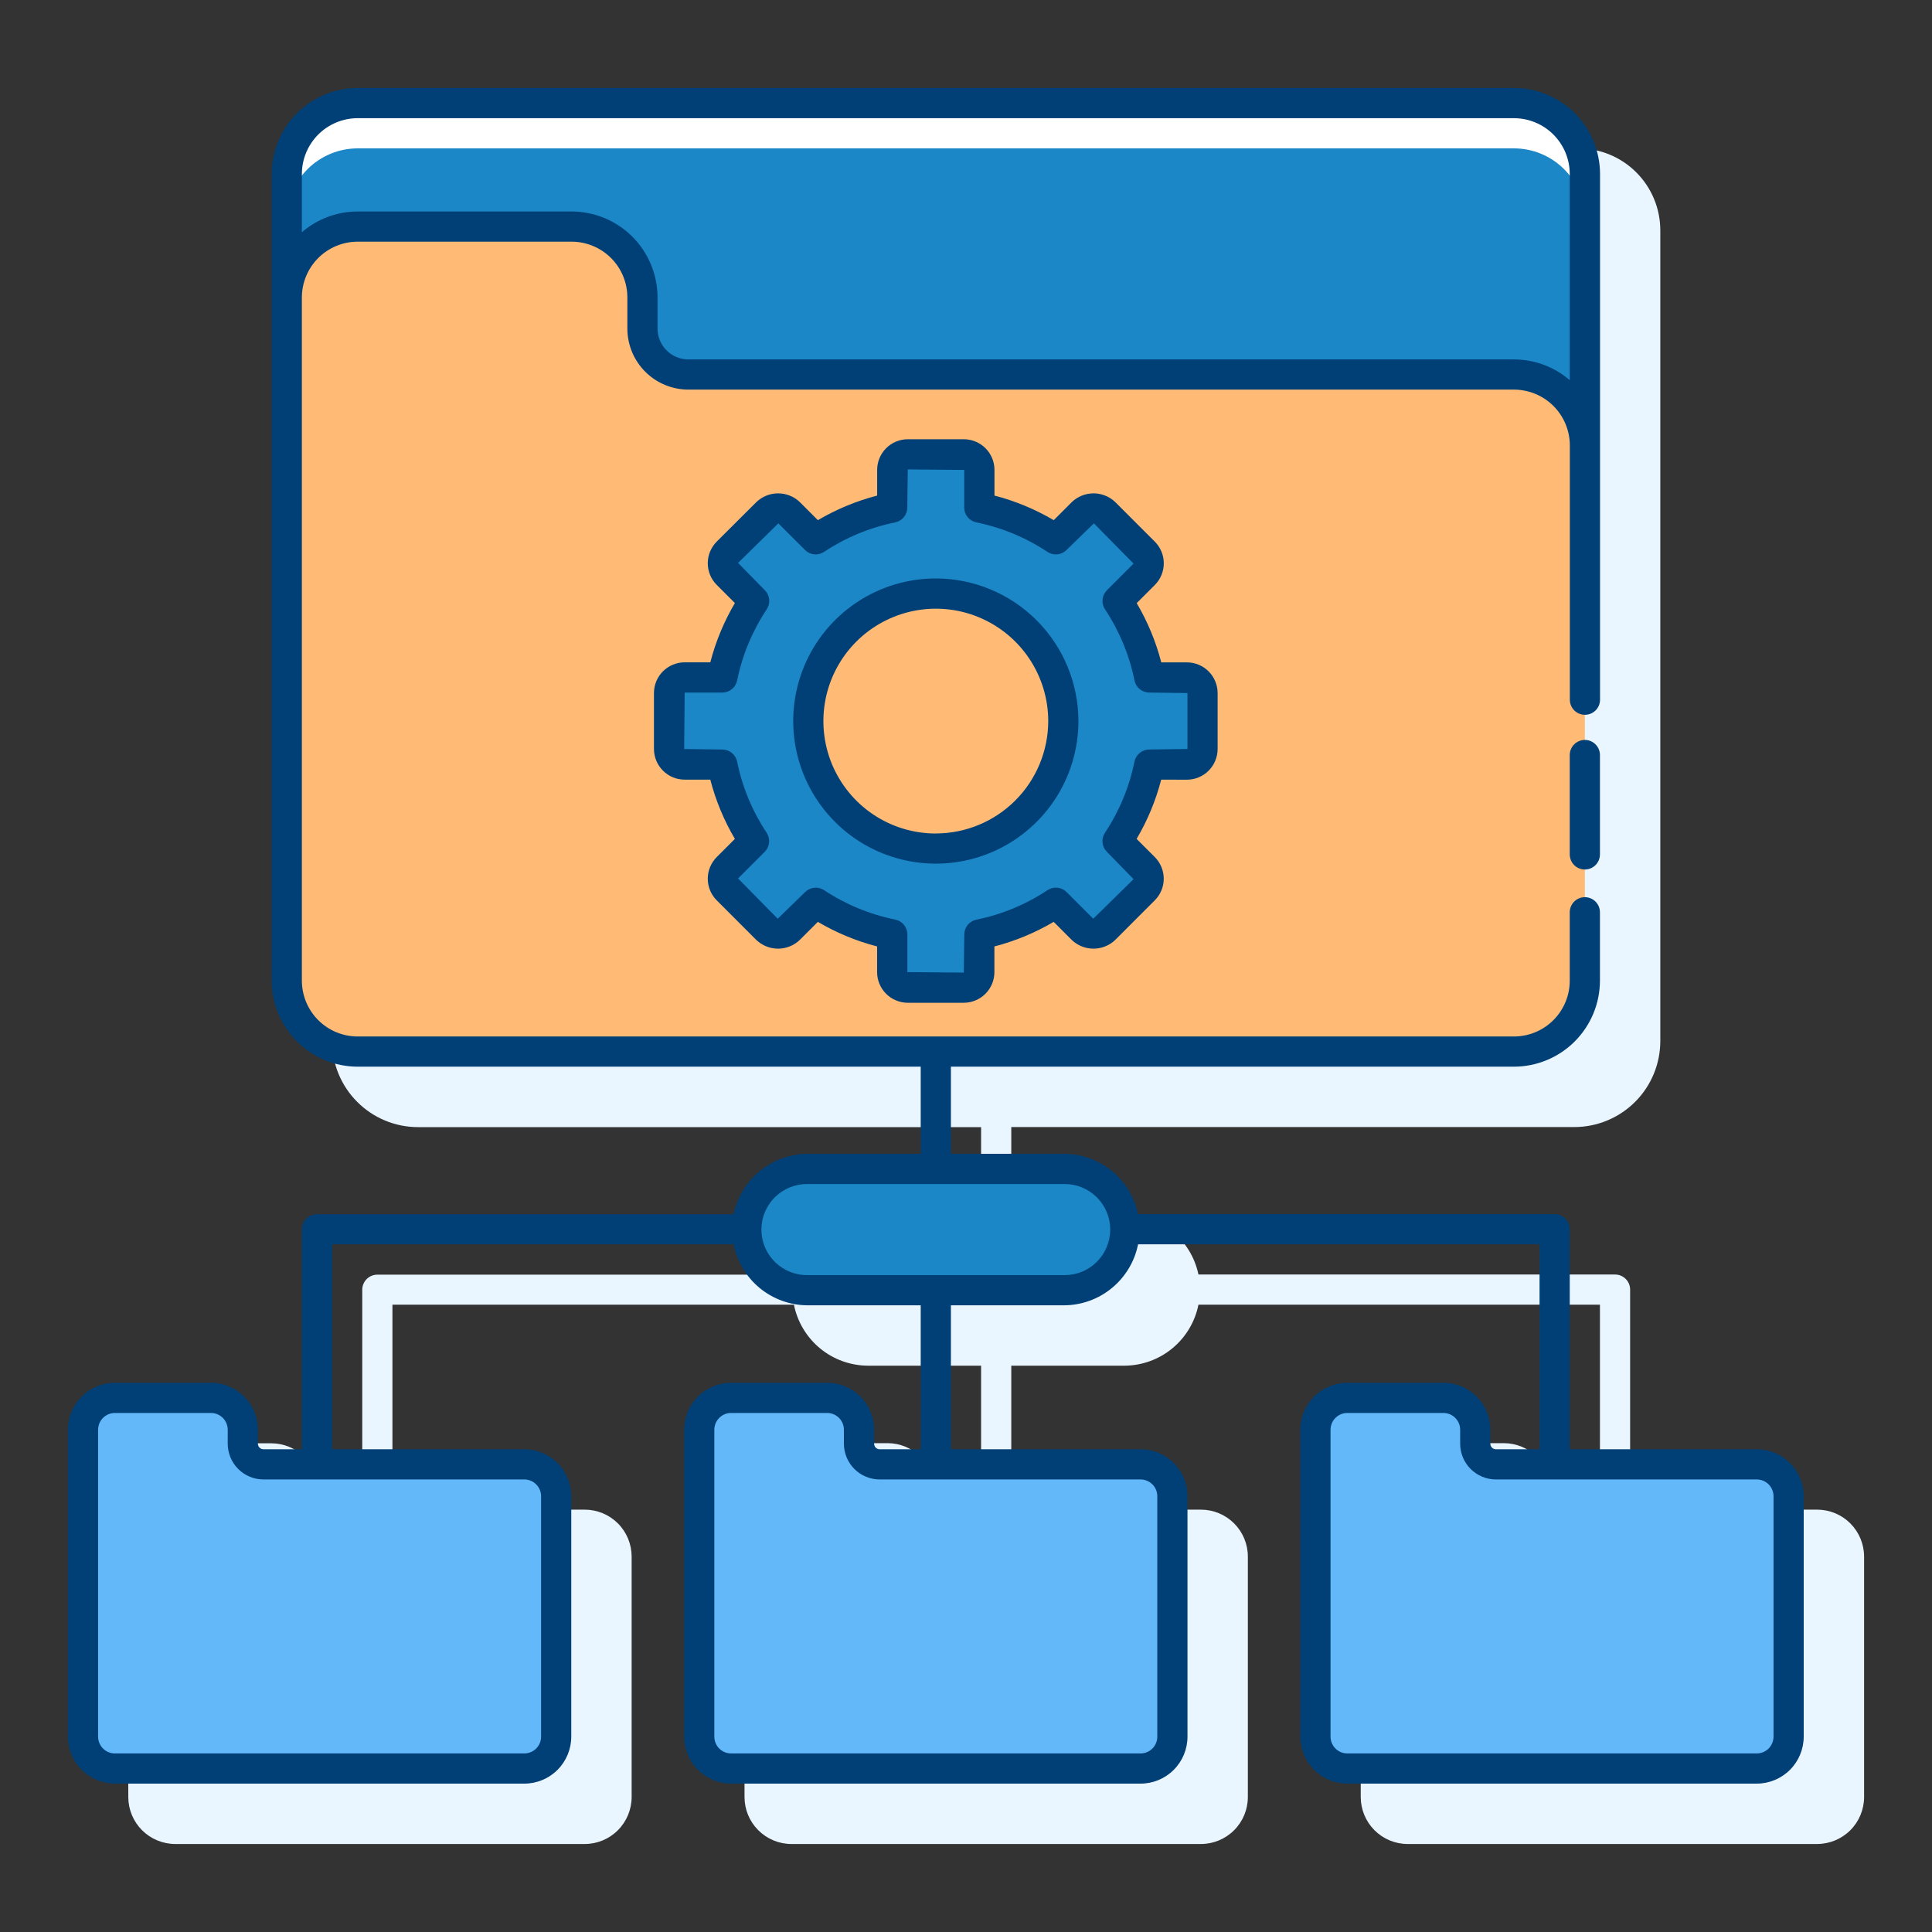 <svg width="80" height="80" viewBox="0 0 80 80" fill="none" xmlns="http://www.w3.org/2000/svg">
<rect x="0" y="0" width="80" height="80" fill="#333333" stroke="none"/>
<path d="M75.244 62.511H67.5V53.4C67.5 53.234 67.434 53.075 67.317 52.958C67.2 52.841 67.041 52.775 66.875 52.775H49.625C49.478 52.069 49.092 51.436 48.533 50.98C47.974 50.525 47.276 50.276 46.555 50.275H41.875V46.669H65.191C66.135 46.668 67.04 46.292 67.708 45.624C68.375 44.956 68.75 44.05 68.75 43.106V9.535C68.749 8.636 68.391 7.774 67.756 7.138C67.12 6.502 66.258 6.145 65.359 6.144H17.141C16.242 6.145 15.38 6.502 14.744 7.138C14.109 7.774 13.751 8.636 13.75 9.535V43.109C13.75 43.577 13.842 44.04 14.021 44.473C14.2 44.905 14.463 45.298 14.793 45.628C15.124 45.959 15.517 46.222 15.949 46.401C16.381 46.58 16.845 46.672 17.312 46.672H40.625V50.281H35.949C35.228 50.282 34.529 50.532 33.97 50.987C33.411 51.442 33.026 52.076 32.879 52.781H15.625C15.459 52.781 15.3 52.847 15.183 52.964C15.066 53.081 15 53.24 15 53.406V62.517H13.408C13.378 62.517 13.348 62.511 13.32 62.499C13.293 62.488 13.267 62.471 13.246 62.45C13.225 62.428 13.208 62.403 13.197 62.375C13.185 62.347 13.179 62.318 13.179 62.288V61.709C13.179 61.194 12.974 60.699 12.609 60.335C12.245 59.97 11.751 59.765 11.235 59.764H7.257C6.742 59.764 6.249 59.969 5.885 60.332C5.52 60.696 5.315 61.188 5.312 61.703V74.412C5.313 74.928 5.518 75.422 5.882 75.786C6.247 76.15 6.74 76.355 7.256 76.356H24.211C24.727 76.356 25.221 76.151 25.585 75.786C25.949 75.422 26.154 74.928 26.155 74.412V64.454C26.154 63.938 25.95 63.444 25.585 63.08C25.221 62.716 24.727 62.511 24.211 62.511H16.25V54.025H32.875C33.017 54.736 33.401 55.376 33.961 55.837C34.522 56.297 35.224 56.549 35.949 56.55H40.625V62.511H38.924C38.894 62.511 38.864 62.505 38.837 62.493C38.809 62.482 38.784 62.465 38.762 62.443C38.741 62.422 38.724 62.397 38.713 62.369C38.701 62.341 38.696 62.311 38.696 62.281V61.703C38.695 61.187 38.49 60.693 38.125 60.328C37.761 59.963 37.266 59.758 36.75 59.758H32.774C32.258 59.758 31.764 59.963 31.399 60.328C31.034 60.693 30.829 61.187 30.829 61.703V74.412C30.829 74.928 31.034 75.422 31.399 75.786C31.763 76.151 32.257 76.356 32.773 76.356H49.727C50.243 76.356 50.737 76.151 51.101 75.786C51.466 75.422 51.671 74.928 51.671 74.412V64.454C51.671 63.938 51.466 63.444 51.101 63.08C50.737 62.716 50.243 62.511 49.727 62.511H41.875V56.55H46.551C47.276 56.549 47.979 56.297 48.539 55.836C49.099 55.376 49.483 54.736 49.625 54.025H66.25V62.511H64.441C64.411 62.511 64.381 62.505 64.354 62.493C64.326 62.482 64.3 62.465 64.279 62.443C64.258 62.422 64.241 62.397 64.23 62.369C64.218 62.341 64.212 62.311 64.213 62.281V61.703C64.212 61.187 64.007 60.693 63.643 60.328C63.278 59.963 62.784 59.758 62.268 59.758H58.29C57.774 59.758 57.28 59.963 56.915 60.328C56.551 60.693 56.346 61.187 56.345 61.703V74.412C56.346 74.928 56.551 75.422 56.915 75.786C57.279 76.151 57.773 76.356 58.289 76.356H75.244C75.76 76.355 76.253 76.15 76.618 75.786C76.982 75.422 77.187 74.928 77.188 74.412V64.454C77.187 63.938 76.982 63.445 76.618 63.08C76.254 62.716 75.76 62.511 75.244 62.511Z" fill="#E9F5FF"/>
<path d="M62.688 4.269H14.812C14.033 4.269 13.286 4.578 12.735 5.129C12.184 5.68 11.875 6.427 11.875 7.206V12.319C11.875 11.54 12.184 10.793 12.735 10.242C13.286 9.691 14.033 9.382 14.812 9.382H23.666C24.445 9.382 25.192 9.691 25.743 10.242C26.294 10.793 26.603 11.54 26.603 12.319V13.608C26.603 13.858 26.652 14.105 26.748 14.335C26.843 14.566 26.983 14.775 27.16 14.952C27.336 15.128 27.546 15.268 27.776 15.364C28.006 15.459 28.254 15.508 28.503 15.508H62.691C63.47 15.508 64.217 15.818 64.768 16.369C65.319 16.919 65.628 17.666 65.628 18.446V7.206C65.628 6.82 65.552 6.438 65.404 6.081C65.256 5.725 65.04 5.401 64.767 5.128C64.493 4.855 64.169 4.639 63.813 4.491C63.456 4.344 63.074 4.268 62.688 4.269Z" fill="#1B87C6"/>
<path d="M62.688 4.269H14.812C14.033 4.269 13.286 4.578 12.735 5.129C12.184 5.68 11.875 6.427 11.875 7.206V9.081C11.875 8.302 12.184 7.555 12.735 7.004C13.286 6.453 14.033 6.144 14.812 6.144H62.688C63.467 6.144 64.214 6.453 64.765 7.004C65.316 7.555 65.625 8.302 65.625 9.081V7.206C65.625 6.427 65.316 5.68 64.765 5.129C64.214 4.578 63.467 4.269 62.688 4.269Z" fill="white"/>
<path d="M62.688 15.508H28.503C27.999 15.508 27.516 15.308 27.16 14.952C26.803 14.595 26.603 14.112 26.603 13.608V12.319C26.603 11.54 26.294 10.793 25.743 10.242C25.192 9.691 24.445 9.382 23.666 9.382H14.812C14.033 9.382 13.286 9.691 12.735 10.242C12.184 10.793 11.875 11.54 11.875 12.319V40.606C11.875 41.385 12.184 42.133 12.735 42.683C13.286 43.234 14.033 43.544 14.812 43.544H62.688C63.467 43.544 64.214 43.234 64.765 42.683C65.316 42.133 65.625 41.385 65.625 40.606V18.446C65.625 17.667 65.316 16.919 64.765 16.369C64.214 15.818 63.467 15.508 62.688 15.508Z" fill="#FFBB75"/>
<path d="M49.794 31.015V28.698C49.794 28.527 49.725 28.363 49.605 28.242C49.483 28.121 49.319 28.053 49.148 28.052H47.586C47.356 26.922 46.911 25.846 46.273 24.884L47.377 23.779C47.498 23.658 47.566 23.494 47.566 23.323C47.566 23.152 47.498 22.988 47.377 22.867L45.739 21.228C45.618 21.107 45.454 21.039 45.283 21.039C45.112 21.039 44.947 21.107 44.826 21.228L43.722 22.332C42.76 21.695 41.684 21.25 40.553 21.02V19.459C40.553 19.374 40.537 19.29 40.504 19.212C40.472 19.133 40.425 19.062 40.365 19.002C40.305 18.942 40.234 18.894 40.156 18.862C40.077 18.829 39.993 18.813 39.909 18.812H37.591C37.507 18.812 37.423 18.829 37.344 18.862C37.266 18.894 37.195 18.942 37.135 19.002C37.075 19.062 37.028 19.133 36.995 19.211C36.963 19.289 36.946 19.373 36.946 19.458V21.017C35.815 21.247 34.739 21.693 33.777 22.33L32.673 21.226C32.552 21.105 32.388 21.037 32.217 21.037C32.045 21.037 31.881 21.105 31.76 21.226L30.125 22.867C30.004 22.988 29.936 23.152 29.936 23.323C29.936 23.494 30.004 23.658 30.125 23.779L31.229 24.884C30.592 25.846 30.146 26.922 29.917 28.052H28.352C28.181 28.053 28.017 28.121 27.895 28.242C27.774 28.363 27.706 28.527 27.706 28.698V31.015C27.706 31.186 27.774 31.35 27.895 31.471C28.016 31.593 28.181 31.661 28.352 31.661H29.911C30.141 32.791 30.586 33.867 31.224 34.829L30.125 35.934C30.004 36.055 29.936 36.219 29.936 36.39C29.936 36.561 30.004 36.725 30.125 36.846L31.763 38.485C31.884 38.606 32.048 38.674 32.22 38.674C32.391 38.674 32.555 38.606 32.676 38.485L33.78 37.381C34.742 38.018 35.818 38.464 36.949 38.693V40.256C36.949 40.427 37.017 40.591 37.138 40.712C37.259 40.833 37.423 40.901 37.594 40.901H39.912C40.083 40.901 40.247 40.833 40.368 40.712C40.489 40.591 40.557 40.427 40.557 40.256V38.693C41.688 38.464 42.764 38.018 43.726 37.381L44.83 38.485C44.951 38.606 45.115 38.674 45.287 38.674C45.458 38.674 45.622 38.606 45.743 38.485L47.381 36.846C47.502 36.725 47.57 36.561 47.57 36.39C47.57 36.219 47.502 36.055 47.381 35.934L46.278 34.829C46.915 33.867 47.361 32.791 47.59 31.661H49.153C49.323 31.66 49.486 31.591 49.606 31.47C49.726 31.349 49.794 31.186 49.794 31.015ZM38.75 35.136C37.706 35.136 36.685 34.827 35.816 34.246C34.948 33.666 34.272 32.842 33.872 31.877C33.472 30.912 33.368 29.85 33.572 28.826C33.775 27.802 34.278 26.861 35.017 26.122C35.755 25.384 36.696 24.881 37.72 24.678C38.745 24.474 39.806 24.579 40.771 24.978C41.736 25.378 42.56 26.055 43.141 26.923C43.721 27.792 44.03 28.813 44.03 29.857C44.03 31.257 43.474 32.6 42.483 33.59C41.493 34.58 40.15 35.136 38.75 35.136Z" fill="#1B87C6"/>
<path d="M21.711 60.636H10.908C10.682 60.636 10.465 60.545 10.305 60.385C10.145 60.225 10.055 60.008 10.054 59.782V59.203C10.054 58.853 9.915 58.517 9.668 58.27C9.421 58.022 9.085 57.883 8.735 57.883H4.757C4.407 57.883 4.071 58.022 3.824 58.27C3.577 58.517 3.438 58.853 3.438 59.203V71.912C3.438 72.262 3.576 72.597 3.824 72.845C4.071 73.092 4.406 73.231 4.756 73.231H21.711C22.061 73.231 22.396 73.092 22.644 72.845C22.891 72.598 23.03 72.262 23.03 71.912V61.954C23.03 61.604 22.891 61.269 22.643 61.022C22.396 60.775 22.061 60.636 21.711 60.636Z" fill="#63B8FA"/>
<path d="M47.227 60.636H36.424C36.198 60.636 35.981 60.545 35.821 60.385C35.661 60.225 35.571 60.008 35.571 59.782V59.203C35.571 59.029 35.536 58.858 35.47 58.697C35.404 58.537 35.306 58.392 35.184 58.269C35.061 58.147 34.916 58.049 34.755 57.983C34.595 57.917 34.423 57.883 34.25 57.883H30.274C30.1 57.883 29.929 57.917 29.769 57.983C29.608 58.05 29.463 58.147 29.34 58.269C29.218 58.392 29.121 58.537 29.054 58.697C28.988 58.858 28.954 59.029 28.954 59.203V71.912C28.954 72.262 29.093 72.598 29.34 72.845C29.587 73.092 29.923 73.231 30.273 73.231H47.227C47.577 73.231 47.913 73.092 48.16 72.845C48.407 72.598 48.546 72.262 48.546 71.912V61.954C48.546 61.604 48.407 61.269 48.16 61.022C47.913 60.775 47.577 60.636 47.227 60.636Z" fill="#63B8FA"/>
<path d="M72.744 60.636H61.941C61.714 60.636 61.497 60.545 61.337 60.385C61.177 60.225 61.087 60.008 61.087 59.782V59.203C61.087 58.853 60.948 58.517 60.7 58.27C60.453 58.022 60.117 57.883 59.767 57.883H55.79C55.44 57.883 55.104 58.022 54.857 58.27C54.609 58.517 54.47 58.852 54.47 59.203V71.912C54.47 72.262 54.609 72.598 54.856 72.845C55.104 73.092 55.439 73.231 55.789 73.231H72.744C73.094 73.231 73.429 73.092 73.677 72.845C73.924 72.597 74.062 72.262 74.062 71.912V61.954C74.062 61.604 73.924 61.269 73.676 61.022C73.429 60.775 73.094 60.636 72.744 60.636Z" fill="#63B8FA"/>
<path d="M44.051 48.403H33.449C32.062 48.403 30.938 49.528 30.938 50.914C30.938 52.301 32.062 53.426 33.449 53.426H44.051C45.438 53.426 46.562 52.301 46.562 50.914C46.562 49.528 45.438 48.403 44.051 48.403Z" fill="#1B87C6"/>
<path d="M65.625 30.639C65.459 30.639 65.3 30.705 65.183 30.823C65.066 30.94 65 31.099 65 31.264V35.379C65 35.545 65.066 35.704 65.183 35.821C65.3 35.939 65.459 36.004 65.625 36.004C65.791 36.004 65.95 35.939 66.067 35.821C66.184 35.704 66.25 35.545 66.25 35.379V31.264C66.25 31.099 66.184 30.94 66.067 30.823C65.95 30.705 65.791 30.639 65.625 30.639Z" fill="#004077"/>
<path d="M38.75 23.952C37.582 23.952 36.44 24.298 35.469 24.947C34.498 25.596 33.741 26.518 33.294 27.597C32.848 28.676 32.731 29.863 32.959 31.009C33.186 32.154 33.749 33.206 34.575 34.032C35.4 34.858 36.453 35.421 37.598 35.648C38.743 35.876 39.931 35.759 41.01 35.312C42.089 34.865 43.011 34.109 43.66 33.138C44.309 32.166 44.655 31.025 44.655 29.857C44.653 28.291 44.03 26.791 42.923 25.684C41.816 24.577 40.316 23.954 38.75 23.952ZM38.75 34.514C37.829 34.514 36.929 34.241 36.164 33.73C35.398 33.218 34.802 32.491 34.449 31.641C34.097 30.79 34.005 29.854 34.184 28.951C34.364 28.048 34.807 27.219 35.458 26.568C36.109 25.917 36.939 25.474 37.842 25.294C38.745 25.114 39.681 25.206 40.531 25.559C41.382 25.911 42.109 26.508 42.62 27.273C43.132 28.039 43.405 28.939 43.405 29.859C43.403 31.093 42.912 32.276 42.039 33.148C41.167 34.02 39.984 34.511 38.75 34.512V34.514Z" fill="#004077"/>
<path d="M49.148 32.286C49.485 32.285 49.808 32.151 50.046 31.913C50.284 31.675 50.418 31.352 50.419 31.015V28.698C50.418 28.361 50.284 28.038 50.046 27.8C49.808 27.562 49.485 27.428 49.148 27.428H48.086C47.863 26.567 47.52 25.74 47.068 24.974L47.818 24.224C47.936 24.106 48.029 23.966 48.093 23.812C48.157 23.657 48.19 23.492 48.19 23.325C48.19 23.158 48.157 22.993 48.093 22.839C48.029 22.685 47.936 22.545 47.818 22.427L46.179 20.789C45.937 20.558 45.616 20.429 45.281 20.429C44.946 20.429 44.624 20.558 44.383 20.789L43.633 21.539C42.866 21.087 42.04 20.744 41.179 20.521V19.458C41.179 19.121 41.045 18.798 40.807 18.56C40.569 18.322 40.246 18.188 39.909 18.188H37.591C37.254 18.188 36.931 18.322 36.693 18.56C36.455 18.798 36.321 19.121 36.321 19.458V20.521C35.46 20.744 34.634 21.087 33.867 21.539L33.117 20.789C32.876 20.558 32.554 20.429 32.219 20.429C31.884 20.429 31.563 20.558 31.321 20.789L29.68 22.425C29.562 22.543 29.468 22.683 29.404 22.837C29.34 22.991 29.307 23.156 29.307 23.323C29.307 23.49 29.34 23.655 29.404 23.809C29.468 23.963 29.562 24.103 29.68 24.221L30.43 24.971C29.978 25.738 29.635 26.564 29.412 27.426H28.349C28.013 27.426 27.69 27.56 27.451 27.798C27.213 28.036 27.079 28.359 27.079 28.696V31.012C27.079 31.349 27.213 31.672 27.451 31.911C27.689 32.149 28.012 32.283 28.349 32.283H29.412C29.635 33.145 29.978 33.971 30.43 34.737L29.68 35.487C29.562 35.605 29.468 35.745 29.404 35.899C29.34 36.053 29.307 36.218 29.307 36.385C29.307 36.552 29.34 36.717 29.404 36.871C29.468 37.025 29.562 37.165 29.68 37.283L31.318 38.922C31.56 39.153 31.882 39.282 32.217 39.282C32.551 39.282 32.873 39.153 33.115 38.922L33.865 38.172C34.631 38.624 35.457 38.967 36.319 39.19V40.252C36.319 40.589 36.453 40.912 36.691 41.15C36.929 41.388 37.252 41.522 37.589 41.523H39.906C40.243 41.522 40.566 41.388 40.804 41.15C41.042 40.912 41.176 40.589 41.176 40.252V39.19C42.038 38.967 42.864 38.624 43.63 38.172L44.38 38.922C44.622 39.153 44.944 39.282 45.278 39.282C45.613 39.282 45.935 39.153 46.177 38.922L47.815 37.283C47.933 37.165 48.027 37.025 48.091 36.871C48.155 36.717 48.188 36.552 48.188 36.385C48.188 36.218 48.155 36.053 48.091 35.899C48.027 35.745 47.933 35.605 47.815 35.487L47.065 34.737C47.517 33.971 47.86 33.145 48.083 32.283L49.148 32.286ZM46.976 31.536C46.763 32.588 46.347 33.59 45.753 34.484C45.674 34.605 45.638 34.749 45.653 34.892C45.667 35.035 45.731 35.169 45.833 35.271L46.938 36.404L45.269 38.043L44.165 36.938C44.063 36.835 43.929 36.772 43.785 36.757C43.642 36.743 43.498 36.778 43.377 36.858C42.483 37.453 41.482 37.868 40.429 38.081C40.288 38.11 40.161 38.187 40.07 38.298C39.979 38.41 39.929 38.55 39.929 38.694L39.909 40.273L37.572 40.253V38.691C37.572 38.547 37.522 38.407 37.431 38.295C37.34 38.184 37.213 38.107 37.072 38.078C36.02 37.866 35.019 37.453 34.125 36.86C34.005 36.78 33.861 36.745 33.717 36.759C33.574 36.774 33.439 36.837 33.337 36.939L32.204 38.043L30.562 36.375L31.666 35.271C31.768 35.169 31.832 35.035 31.846 34.892C31.861 34.749 31.825 34.605 31.746 34.484C31.151 33.59 30.736 32.588 30.523 31.536C30.494 31.395 30.417 31.268 30.305 31.177C30.194 31.085 30.054 31.036 29.91 31.036L28.33 31.015L28.351 28.678H29.91C30.054 28.678 30.194 28.628 30.305 28.537C30.417 28.446 30.494 28.319 30.523 28.178C30.737 27.125 31.154 26.123 31.75 25.228C31.829 25.108 31.865 24.964 31.851 24.82C31.836 24.677 31.773 24.543 31.671 24.441L30.562 23.309L32.23 21.671L33.334 22.774C33.436 22.877 33.57 22.94 33.713 22.955C33.857 22.969 34.001 22.933 34.121 22.854C35.015 22.259 36.016 21.844 37.069 21.631C37.21 21.602 37.337 21.525 37.428 21.413C37.519 21.302 37.569 21.162 37.569 21.018L37.589 19.438L39.926 19.459V21.018C39.926 21.162 39.976 21.302 40.067 21.413C40.158 21.525 40.285 21.602 40.426 21.631C41.479 21.844 42.48 22.259 43.375 22.854C43.495 22.933 43.639 22.969 43.783 22.955C43.926 22.94 44.061 22.877 44.163 22.774L45.296 21.671L46.938 23.337L45.834 24.441C45.732 24.543 45.668 24.677 45.654 24.82C45.639 24.964 45.675 25.108 45.754 25.228C46.349 26.123 46.764 27.125 46.977 28.177C47.006 28.319 47.083 28.446 47.195 28.537C47.306 28.628 47.446 28.677 47.59 28.677L49.17 28.698V31.014L47.59 31.035C47.446 31.035 47.305 31.084 47.194 31.176C47.082 31.267 47.005 31.395 46.976 31.536V31.536Z" fill="#004077"/>
<path d="M72.744 60.011H65V50.9C65 50.734 64.934 50.575 64.817 50.458C64.7 50.341 64.541 50.275 64.375 50.275H47.125C46.978 49.569 46.592 48.936 46.033 48.481C45.474 48.025 44.776 47.776 44.055 47.775H39.375V44.169H62.688C63.632 44.168 64.538 43.792 65.206 43.124C65.873 42.456 66.249 41.551 66.25 40.606V37.775C66.25 37.609 66.184 37.45 66.067 37.333C65.95 37.216 65.791 37.15 65.625 37.15C65.459 37.15 65.3 37.216 65.183 37.333C65.066 37.45 65 37.609 65 37.775V40.606C65 40.91 64.94 41.211 64.824 41.491C64.708 41.772 64.537 42.027 64.323 42.241C64.108 42.456 63.853 42.627 63.572 42.743C63.292 42.859 62.991 42.919 62.688 42.919H14.812C14.199 42.919 13.611 42.675 13.177 42.241C12.744 41.808 12.5 41.219 12.5 40.606V12.319C12.5 11.706 12.744 11.118 13.177 10.684C13.611 10.251 14.199 10.007 14.812 10.007H23.666C24.279 10.007 24.867 10.251 25.301 10.684C25.735 11.118 25.978 11.706 25.978 12.319V13.608C25.979 14.278 26.245 14.919 26.719 15.393C27.192 15.866 27.834 16.132 28.504 16.133H62.691C63.304 16.134 63.892 16.378 64.326 16.811C64.759 17.245 65.003 17.833 65.004 18.446V28.973C65.004 29.139 65.07 29.298 65.187 29.415C65.304 29.532 65.463 29.598 65.629 29.598C65.794 29.598 65.954 29.532 66.071 29.415C66.188 29.298 66.254 29.139 66.254 28.973V7.206C66.253 6.262 65.877 5.356 65.209 4.688C64.541 4.02 63.636 3.645 62.691 3.644H14.812C13.868 3.645 12.962 4.02 12.294 4.688C11.627 5.356 11.251 6.262 11.25 7.206V40.606C11.251 41.551 11.627 42.456 12.294 43.124C12.962 43.792 13.868 44.168 14.812 44.169H38.125V47.778H33.449C32.728 47.779 32.029 48.028 31.47 48.484C30.911 48.939 30.526 49.572 30.379 50.278H13.125C12.959 50.278 12.8 50.344 12.683 50.461C12.566 50.578 12.5 50.737 12.5 50.903V60.011H10.908C10.878 60.011 10.848 60.005 10.82 59.993C10.793 59.982 10.767 59.965 10.746 59.943C10.725 59.922 10.708 59.897 10.697 59.869C10.685 59.841 10.679 59.811 10.679 59.781V59.203C10.679 58.688 10.474 58.193 10.109 57.828C9.745 57.464 9.251 57.258 8.735 57.258H4.757C4.241 57.258 3.747 57.463 3.382 57.828C3.018 58.193 2.813 58.687 2.812 59.203V71.912C2.813 72.428 3.018 72.922 3.382 73.286C3.747 73.65 4.24 73.855 4.756 73.856H21.711C22.227 73.856 22.721 73.651 23.085 73.286C23.449 72.922 23.654 72.428 23.655 71.912V61.954C23.654 61.438 23.45 60.944 23.085 60.58C22.721 60.216 22.227 60.011 21.711 60.011H13.75V51.525H30.375C30.517 52.236 30.901 52.876 31.461 53.337C32.022 53.797 32.724 54.049 33.449 54.05H38.125V60.011H36.424C36.394 60.011 36.364 60.005 36.337 59.993C36.309 59.982 36.284 59.965 36.262 59.943C36.241 59.922 36.224 59.897 36.213 59.869C36.201 59.841 36.196 59.811 36.196 59.781V59.203C36.195 58.687 35.99 58.193 35.625 57.828C35.261 57.463 34.766 57.258 34.25 57.258H30.273C29.758 57.258 29.263 57.464 28.899 57.828C28.534 58.193 28.329 58.688 28.329 59.203V71.912C28.329 72.428 28.534 72.922 28.899 73.286C29.263 73.651 29.757 73.856 30.273 73.856H47.227C47.743 73.856 48.237 73.651 48.601 73.286C48.966 72.922 49.171 72.428 49.171 71.912V61.954C49.171 61.438 48.966 60.944 48.601 60.58C48.237 60.216 47.743 60.011 47.227 60.011H39.375V54.05H44.051C44.776 54.049 45.479 53.797 46.039 53.336C46.599 52.876 46.983 52.236 47.125 51.525H63.75V60.011H61.941C61.91 60.011 61.881 60.005 61.853 59.993C61.825 59.982 61.8 59.965 61.779 59.943C61.757 59.922 61.741 59.897 61.729 59.869C61.718 59.841 61.712 59.811 61.712 59.781V59.203C61.712 58.687 61.507 58.193 61.142 57.828C60.778 57.463 60.283 57.258 59.767 57.258H55.79C55.274 57.258 54.78 57.463 54.415 57.828C54.051 58.193 53.846 58.687 53.845 59.203V71.912C53.846 72.428 54.051 72.922 54.415 73.286C54.779 73.651 55.273 73.856 55.789 73.856H72.744C73.26 73.855 73.753 73.65 74.118 73.286C74.482 72.922 74.687 72.428 74.688 71.912V61.954C74.687 61.438 74.482 60.945 74.118 60.58C73.754 60.216 73.26 60.011 72.744 60.011ZM14.812 4.894H62.688C62.991 4.894 63.292 4.954 63.572 5.07C63.853 5.186 64.108 5.356 64.323 5.571C64.537 5.786 64.708 6.041 64.824 6.321C64.94 6.602 65 6.903 65 7.206V15.741C64.357 15.188 63.536 14.883 62.688 14.883H28.503C28.165 14.883 27.841 14.748 27.602 14.509C27.363 14.27 27.228 13.946 27.227 13.608V12.319C27.227 11.374 26.852 10.468 26.184 9.8C25.516 9.132 24.61 8.757 23.665 8.757H14.812C13.964 8.757 13.143 9.061 12.5 9.615V7.206C12.5 6.593 12.744 6.005 13.177 5.571C13.611 5.137 14.199 4.894 14.812 4.894ZM22.405 61.956V71.912C22.405 72.096 22.332 72.273 22.202 72.403C22.072 72.533 21.895 72.606 21.711 72.606H4.756C4.572 72.606 4.396 72.533 4.266 72.403C4.136 72.273 4.063 72.096 4.062 71.912V59.203C4.062 59.019 4.136 58.842 4.266 58.712C4.396 58.581 4.573 58.508 4.757 58.508H8.735C8.919 58.508 9.096 58.581 9.226 58.712C9.356 58.842 9.429 59.019 9.429 59.203V59.781C9.43 60.173 9.586 60.549 9.863 60.827C10.14 61.104 10.516 61.26 10.908 61.261H21.711C21.895 61.261 22.071 61.334 22.201 61.464C22.331 61.594 22.405 61.77 22.405 61.954V61.956ZM47.921 61.956V71.912C47.921 72.096 47.848 72.273 47.718 72.403C47.588 72.533 47.411 72.606 47.227 72.606H30.273C30.089 72.606 29.912 72.533 29.782 72.403C29.652 72.273 29.579 72.096 29.579 71.912V59.203C29.579 59.019 29.652 58.842 29.782 58.712C29.912 58.581 30.089 58.508 30.273 58.508H34.25C34.434 58.508 34.611 58.581 34.741 58.712C34.871 58.842 34.944 59.019 34.944 59.203V59.781C34.945 60.173 35.101 60.549 35.378 60.827C35.655 61.104 36.031 61.26 36.423 61.261H47.227C47.411 61.261 47.588 61.334 47.718 61.464C47.848 61.594 47.921 61.77 47.921 61.954V61.956ZM44.051 52.8H33.449C33.198 52.804 32.949 52.759 32.716 52.666C32.484 52.574 32.272 52.435 32.093 52.26C31.914 52.084 31.772 51.875 31.675 51.644C31.578 51.413 31.528 51.165 31.528 50.914C31.528 50.663 31.578 50.415 31.675 50.184C31.772 49.953 31.914 49.744 32.093 49.568C32.272 49.393 32.484 49.254 32.716 49.162C32.949 49.069 33.198 49.023 33.449 49.028H44.051C44.302 49.023 44.551 49.069 44.784 49.162C45.016 49.254 45.228 49.393 45.407 49.568C45.586 49.744 45.728 49.953 45.825 50.184C45.922 50.415 45.972 50.663 45.972 50.914C45.972 51.165 45.922 51.413 45.825 51.644C45.728 51.875 45.586 52.084 45.407 52.26C45.228 52.435 45.016 52.574 44.784 52.666C44.551 52.759 44.302 52.804 44.051 52.8ZM73.438 71.912C73.437 72.096 73.364 72.273 73.234 72.403C73.104 72.533 72.928 72.606 72.744 72.606H55.789C55.605 72.606 55.428 72.533 55.298 72.403C55.168 72.273 55.095 72.096 55.095 71.912V59.203C55.095 59.019 55.168 58.842 55.299 58.712C55.429 58.581 55.606 58.508 55.79 58.508H59.767C59.952 58.508 60.128 58.581 60.259 58.712C60.389 58.842 60.462 59.019 60.462 59.203V59.781C60.462 60.173 60.618 60.549 60.895 60.827C61.173 61.104 61.548 61.26 61.941 61.261H72.744C72.928 61.261 73.104 61.334 73.234 61.464C73.364 61.594 73.437 61.77 73.438 61.954V71.912Z" fill="#004077"/>
</svg>
